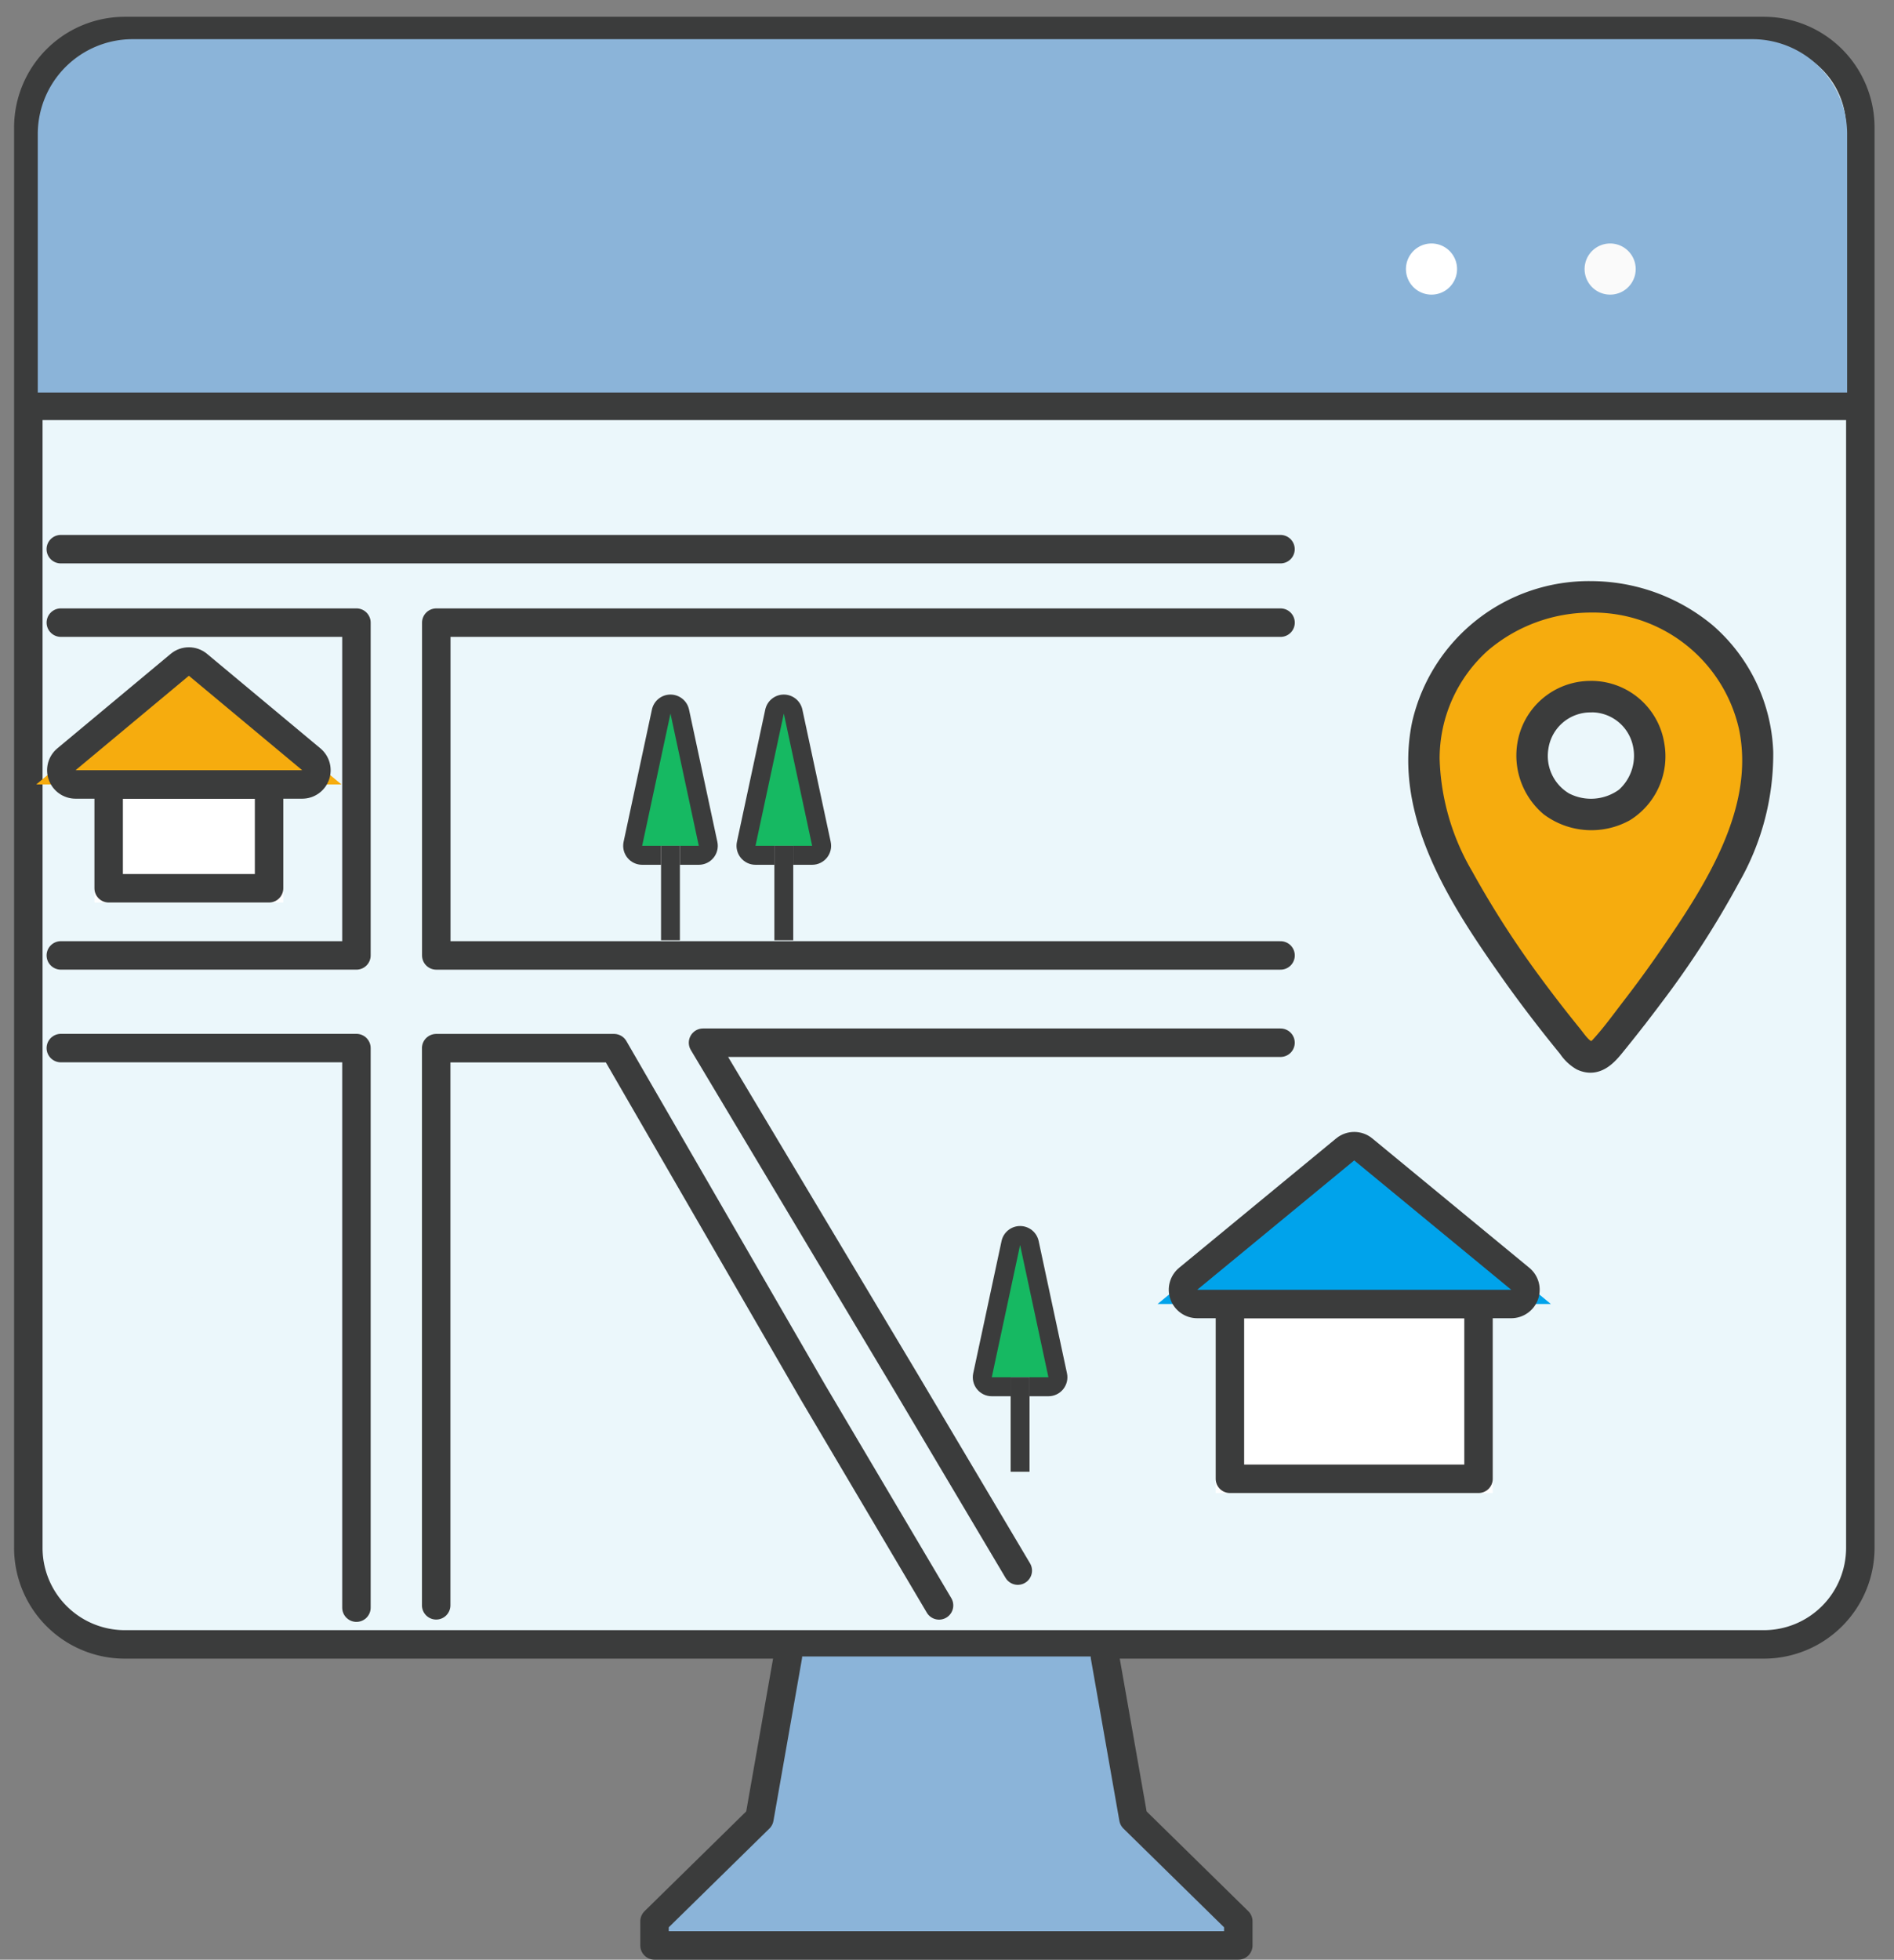 <svg xmlns="http://www.w3.org/2000/svg" xmlns:xlink="http://www.w3.org/1999/xlink" width="99.828" height="103.245" viewBox="0 0 99.828 103.245">
  <rect x="0" y="0" width="99.828" height="103.245" fill="#808080" stroke="none"/>
  <defs>
    <clipPath id="clip">
      <use xlink:href="#fill"/>
    </clipPath>
    <clipPath id="clip-2">
      <use xlink:href="#fill-2"/>
    </clipPath>
    <clipPath id="clip-3">
      <use xlink:href="#fill-3"/>
    </clipPath>
  </defs>
  <g id="グループ_1148" data-name="グループ 1148" transform="translate(-1325 -1486.215)">
    <g id="グループ_1142" data-name="グループ 1142" transform="translate(-14594.859 -2572.886)">
      <path id="パス_2238" data-name="パス 2238" d="M5.086,0H91.474a5.086,5.086,0,0,1,5.086,5.086V79.917A5.086,5.086,0,0,1,91.474,85H5.086A5.086,5.086,0,0,1,0,79.917V5.086A5.086,5.086,0,0,1,5.086,0Z" transform="translate(15921.352 4060.736)" fill="#ebf7fb" stroke="#3b3c3c" stroke-width="1.5"/>
      <path id="パス_2242" data-name="パス 2242" d="M0,0H96.559" transform="translate(15921.495 4080.483)" fill="none" stroke="#3b3c3c" stroke-width="1.5"/>
      <path id="長方形_6612" data-name="長方形 6612" d="M5,0H90.367a5,5,0,0,1,5,5V18.615a0,0,0,0,1,0,0H0a0,0,0,0,1,0,0V5A5,5,0,0,1,5,0Z" transform="translate(15921.85 4061.165)" fill="#8bb4d9"/>
      <path id="パス_2243" data-name="パス 2243" d="M.847,0A.847.847,0,1,1,0,.847.847.847,0,0,1,.847,0Z" transform="translate(16003.707 4073.906) rotate(-76.718)" fill="#fafafa" stroke="#fafafa" stroke-width="1"/>
      <path id="パス_2239" data-name="パス 2239" d="M.847,0A.847.847,0,1,1,0,.847.847.847,0,0,1,.847,0Z" transform="translate(15994.291 4073.906) rotate(-76.718)" fill="#fff" stroke="#fff" stroke-width="1"/>
      <rect id="長方形_6611" data-name="長方形 6611" width="99.828" height="88.272" transform="translate(15919.859 4059.101)" fill="none"/>
      <path id="パス_2265" data-name="パス 2265" d="M14022.957,5634.126h15.581v-17.533h-15.581" transform="translate(1900.108 -1524.689)" fill="#ebf7fb" stroke="#3b3c3c" stroke-linecap="round" stroke-linejoin="round" stroke-width="1.5"/>
      <path id="パス_2267" data-name="パス 2267" d="M14022.957,5616.593h15.581v29.481" transform="translate(1900.108 -1502.274)" fill="#ebf7fb" stroke="#3b3c3c" stroke-linecap="round" stroke-linejoin="round" stroke-width="1.5"/>
      <path id="パス_2266" data-name="パス 2266" d="M14077.415,5633.579h-44.5v-17.533h44.5" transform="translate(1909.939 -1524.141)" fill="#ebf7fb" stroke="#3b3c3c" stroke-linecap="round" stroke-linejoin="round" stroke-width="1.5"/>
      <path id="パス_2268" data-name="パス 2268" d="M14032.908,5656.654V5627.3h9.375l10.49,18.138,6.64,11.22" transform="translate(1909.941 -1512.977)" fill="#ebf7fb" stroke="#3b3c3c" stroke-linecap="round" stroke-linejoin="round" stroke-width="1.5"/>
      <path id="パス_2269" data-name="パス 2269" d="M14056.554,5655.266l-5.936-9.995-10.654-17.816h30.438" transform="translate(1916.95 -1513.419)" fill="#ebf7fb" stroke="#3b3c3c" stroke-linecap="round" stroke-linejoin="round" stroke-width="1.5"/>
      <g id="グループ_1141" data-name="グループ 1141" transform="translate(15994.581 4090.217)">
        <path id="パス_815" data-name="パス 815" d="M9.8,1A8.824,8.824,0,0,0,1.983,5.536c-1.812,3.513-.9,7.211.921,10.479a58.028,58.028,0,0,0,5.874,8.495l.329.4a.892.892,0,0,0,1.381,0l.329-.4a58.031,58.031,0,0,0,5.874-8.495c1.816-3.268,2.733-6.966.92-10.479A8.793,8.793,0,0,0,9.8,1" transform="translate(-0.671 -0.669)" fill="#f6ac0e"/>
        <path id="パス_816" data-name="パス 816" d="M9.125,0A9.053,9.053,0,0,0,.2,7.014C-.8,11.8,2.2,16.344,4.825,20.07c.677.962,1.383,1.9,2.109,2.827q.481.612.974,1.214a2.143,2.143,0,0,0,.7.668c.762.36,1.311-.15,1.758-.7q1.075-1.317,2.093-2.678a48.646,48.646,0,0,0,4.052-6.283,13.111,13.111,0,0,0,1.73-6.61,8.766,8.766,0,0,0-3-6.288A9.568,9.568,0,0,0,9.125,0a.329.329,0,0,0,0,.657,8.381,8.381,0,0,1,8.3,6.532c.916,4.4-1.843,8.606-4.22,12.059q-.934,1.356-1.94,2.66c-.539.7-1.068,1.438-1.668,2.089s-1.091-.188-1.444-.624Q7.089,22.065,6.09,20.71a50.662,50.662,0,0,1-3.646-5.662A12.919,12.919,0,0,1,.657,8.862,8.138,8.138,0,0,1,3.375,2.778,8.873,8.873,0,0,1,9.125.657a.329.329,0,0,0,0-.657" transform="translate(0 0)" fill="#3b3c3c" stroke="#3b3c3c" stroke-width="1"/>
        <path id="パス_818" data-name="パス 818" d="M21.474,17.341a3.03,3.03,0,0,0-3.09,3.071,2.98,2.98,0,0,0,3.09,3.129,2.948,2.948,0,0,0,3.09-3.129,3.028,3.028,0,0,0-3.09-3.071" transform="translate(-12.348 -12.083)" fill="#ebf7fb"/>
        <path id="パス_820" data-name="パス 820" d="M20.794,16.341A3.406,3.406,0,0,0,17.533,18.7a3.544,3.544,0,0,0,1.09,3.781,3.69,3.69,0,0,0,3.979.266A3.462,3.462,0,0,0,24.169,19.2a3.4,3.4,0,0,0-3.375-2.861.329.329,0,0,0,0,.657,2.732,2.732,0,0,1,2.65,1.947,2.914,2.914,0,0,1-.849,3.014,3.02,3.02,0,0,1-3.2.246,2.8,2.8,0,0,1-1.334-2.865A2.741,2.741,0,0,1,20.794,17a.329.329,0,0,0,0-.657" transform="translate(-11.665 -11.083)" fill="#3b3c3c" stroke="#3b3c3c" stroke-width="1"/>
      </g>
      <rect id="長方形_4480" data-name="長方形 4480" width="25.145" height="34.304" transform="translate(15984.342 4092.286)" fill="none"/>
      <path id="パス_2276" data-name="パス 2276" d="M16111,3983.691h64.288" transform="translate(-187.937 104.343)" fill="none" stroke="#3b3c3c" stroke-linecap="round" stroke-width="1.5"/>
      <g id="長方形_6640" data-name="長方形 6640" transform="translate(15924.836 4099.681)" fill="#fff" stroke="#3b3c3c" stroke-linecap="round" stroke-linejoin="round" stroke-width="1.5">
        <rect width="9.955" height="6.968" stroke="none"/>
        <rect x="0.75" y="0.75" width="8.455" height="5.468" fill="none"/>
      </g>
      <g id="グループ_1137" data-name="グループ 1137" transform="translate(15982.962 4120.237)">
        <g id="長方形_6639" data-name="長方形 6639" transform="translate(0.973 6.815)" fill="#fff" stroke="#3b3c3c" stroke-linecap="round" stroke-linejoin="round" stroke-width="1.5">
          <rect width="14.603" height="10.709" stroke="none"/>
          <rect x="0.75" y="0.75" width="13.103" height="9.209" fill="none"/>
        </g>
        <g id="多角形_8" data-name="多角形 8" transform="translate(0 0)" fill="#00a3eb" stroke-linecap="round" stroke-linejoin="round">
          <path d="M 18.64 7.565 L 16.55 7.565 L -9.805297622733633e-07 7.565 L -2.091 7.565 L -0.477 6.236 L 7.798 -0.579 L 8.275 -0.972 L 8.752 -0.579 L 17.027 6.236 L 18.64 7.565 Z" stroke="none"/>
          <path d="M 8.275 -4.291534423828125e-06 L -1.9073486328125e-06 6.815 L 16.55 6.815 L 8.275 -4.291534423828125e-06 M 8.275 -1.5 C 8.613 -1.5 8.952 -1.386 9.228 -1.158 L 17.503 5.657 C 17.992 6.059 18.176 6.725 17.962 7.321 C 17.748 7.917 17.183 8.315 16.55 8.315 L -1.9073486328125e-06 8.315 C -0.633 8.315 -1.198 7.917 -1.412 7.321 C -1.626 6.725 -1.442 6.059 -0.954 5.657 L 7.321 -1.158 C 7.598 -1.386 7.937 -1.5 8.275 -1.5 Z" stroke="none" fill="#3b3c3c"/>
        </g>
      </g>
      <g id="多角形_9" data-name="多角形 9" transform="translate(15923.841 4094.703)" fill="#f6ac0e" stroke-linecap="round" stroke-linejoin="round">
        <path d="M 14.017 5.727 L 11.946 5.727 L -2.511138973204652e-06 5.727 L -2.072 5.727 L -0.48 4.401 L 5.493 -0.576 L 5.973 -0.976 L 6.453 -0.576 L 12.426 4.401 L 14.017 5.727 Z" stroke="none"/>
        <path d="M 5.973 4.76837158203125e-06 L -2.86102294921875e-06 4.977 L 11.946 4.977 L 5.973 4.76837158203125e-06 M 5.973 -1.5 C 6.314 -1.5 6.655 -1.384 6.933 -1.152 L 12.906 3.825 C 13.391 4.229 13.571 4.894 13.356 5.488 C 13.141 6.082 12.577 6.477 11.946 6.477 L -2.86102294921875e-06 6.477 C -0.632 6.477 -1.195 6.082 -1.41 5.488 C -1.625 4.894 -1.445 4.229 -0.96 3.825 L 5.013 -1.152 C 5.291 -1.384 5.632 -1.5 5.973 -1.5 Z" stroke="none" fill="#3b3c3c"/>
      </g>
      <g id="グループ_1138" data-name="グループ 1138" transform="translate(15953.705 4096.694)">
        <g id="多角形_10" data-name="多角形 10" transform="translate(0 0)" fill="#16b962" stroke-linecap="round" stroke-linejoin="round">
          <path d="M 3.605 7.468 L 2.986 7.468 L -3.127784793832689e-06 7.468 L -0.618 7.468 L -0.489 6.864 L 1.004 -0.105 L 1.982 -0.105 L 3.475 6.864 L 3.605 7.468 Z" stroke="none"/>
          <path d="M 1.493 2.384185791015625e-06 L -3.099441528320312e-06 6.968 L 2.986 6.968 L 1.493 2.384185791015625e-06 M 1.493 -1 C 1.965 -1 2.372 -0.671 2.471 -0.21 L 3.964 6.759 C 4.028 7.054 3.954 7.362 3.764 7.597 C 3.574 7.832 3.288 7.968 2.986 7.968 L -3.099441528320312e-06 7.968 C -0.302 7.968 -0.588 7.832 -0.778 7.597 C -0.968 7.362 -1.041 7.054 -0.978 6.759 L 0.515 -0.21 C 0.614 -0.671 1.022 -1 1.493 -1 Z" stroke="none" fill="#3b3c3c"/>
        </g>
        <g id="長方形_6641" data-name="長方形 6641" transform="translate(0.995 6.968)" fill="#fff" stroke="#3b3c3c" stroke-linecap="round" stroke-linejoin="round" stroke-width="1.5">
          <rect id="fill" width="0.995" height="4.977" stroke="none"/>
          <path d="M0,0.75h0.995M0.75,0v4.977M0.995,4.227h-0.995M0.245,4.977v-4.977" fill="none" clip-path="url(#clip)"/>
        </g>
      </g>
      <g id="グループ_1139" data-name="グループ 1139" transform="translate(15959.679 4096.694)">
        <g id="多角形_10-2" data-name="多角形 10" transform="translate(0 0)" fill="#16b962" stroke-linecap="round" stroke-linejoin="round">
          <path d="M 3.605 7.468 L 2.986 7.468 L -3.127784793832689e-06 7.468 L -0.618 7.468 L -0.489 6.864 L 1.004 -0.105 L 1.982 -0.105 L 3.475 6.864 L 3.605 7.468 Z" stroke="none"/>
          <path d="M 1.493 2.384185791015625e-06 L -3.099441528320312e-06 6.968 L 2.986 6.968 L 1.493 2.384185791015625e-06 M 1.493 -1 C 1.965 -1 2.372 -0.671 2.471 -0.21 L 3.964 6.759 C 4.028 7.054 3.954 7.362 3.764 7.597 C 3.574 7.832 3.288 7.968 2.986 7.968 L -3.099441528320312e-06 7.968 C -0.302 7.968 -0.588 7.832 -0.778 7.597 C -0.968 7.362 -1.041 7.054 -0.978 6.759 L 0.515 -0.21 C 0.614 -0.671 1.022 -1 1.493 -1 Z" stroke="none" fill="#3b3c3c"/>
        </g>
        <g id="長方形_6641-2" data-name="長方形 6641" transform="translate(0.995 6.968)" fill="#fff" stroke="#3b3c3c" stroke-linecap="round" stroke-linejoin="round" stroke-width="1.5">
          <rect id="fill-2" width="0.995" height="4.977" stroke="none"/>
          <path d="M0,0.75h0.995M0.75,0v4.977M0.995,4.227h-0.995M0.245,4.977v-4.977" fill="none" clip-path="url(#clip-2)"/>
        </g>
      </g>
      <g id="グループ_1145" data-name="グループ 1145" transform="translate(15972.133 4124.694)">
        <g id="多角形_10-3" data-name="多角形 10" transform="translate(0 0)" fill="#16b962" stroke-linecap="round" stroke-linejoin="round">
          <path d="M 3.605 7.468 L 2.986 7.468 L -3.127784793832689e-06 7.468 L -0.618 7.468 L -0.489 6.864 L 1.004 -0.105 L 1.982 -0.105 L 3.475 6.864 L 3.605 7.468 Z" stroke="none"/>
          <path d="M 1.493 2.384185791015625e-06 L -3.099441528320312e-06 6.968 L 2.986 6.968 L 1.493 2.384185791015625e-06 M 1.493 -1 C 1.965 -1 2.372 -0.671 2.471 -0.21 L 3.964 6.759 C 4.028 7.054 3.954 7.362 3.764 7.597 C 3.574 7.832 3.288 7.968 2.986 7.968 L -3.099441528320312e-06 7.968 C -0.302 7.968 -0.588 7.832 -0.778 7.597 C -0.968 7.362 -1.041 7.054 -0.978 6.759 L 0.515 -0.21 C 0.614 -0.671 1.022 -1 1.493 -1 Z" stroke="none" fill="#3b3c3c"/>
        </g>
        <g id="長方形_6641-3" data-name="長方形 6641" transform="translate(0.995 6.968)" fill="#fff" stroke="#3b3c3c" stroke-linecap="round" stroke-linejoin="round" stroke-width="1.5">
          <rect id="fill-3" width="0.995" height="4.977" stroke="none"/>
          <path d="M0,0.75h0.995M0.75,0v4.977M0.995,4.227h-0.995M0.245,4.977v-4.977" fill="none" clip-path="url(#clip-3)"/>
        </g>
      </g>
    </g>
    <path id="パス_2258" data-name="パス 2258" d="M75.36,170.72l-1.5,8.529-5.53,5.424v1.27H99.1v-1.27l-5.53-5.424-1.5-8.529" transform="translate(1291.168 1402.767)" fill="#8bb4d9" stroke="#3b3c3c" stroke-linecap="round" stroke-linejoin="round" stroke-miterlimit="10" stroke-width="1.5"/>
  </g>
</svg>

